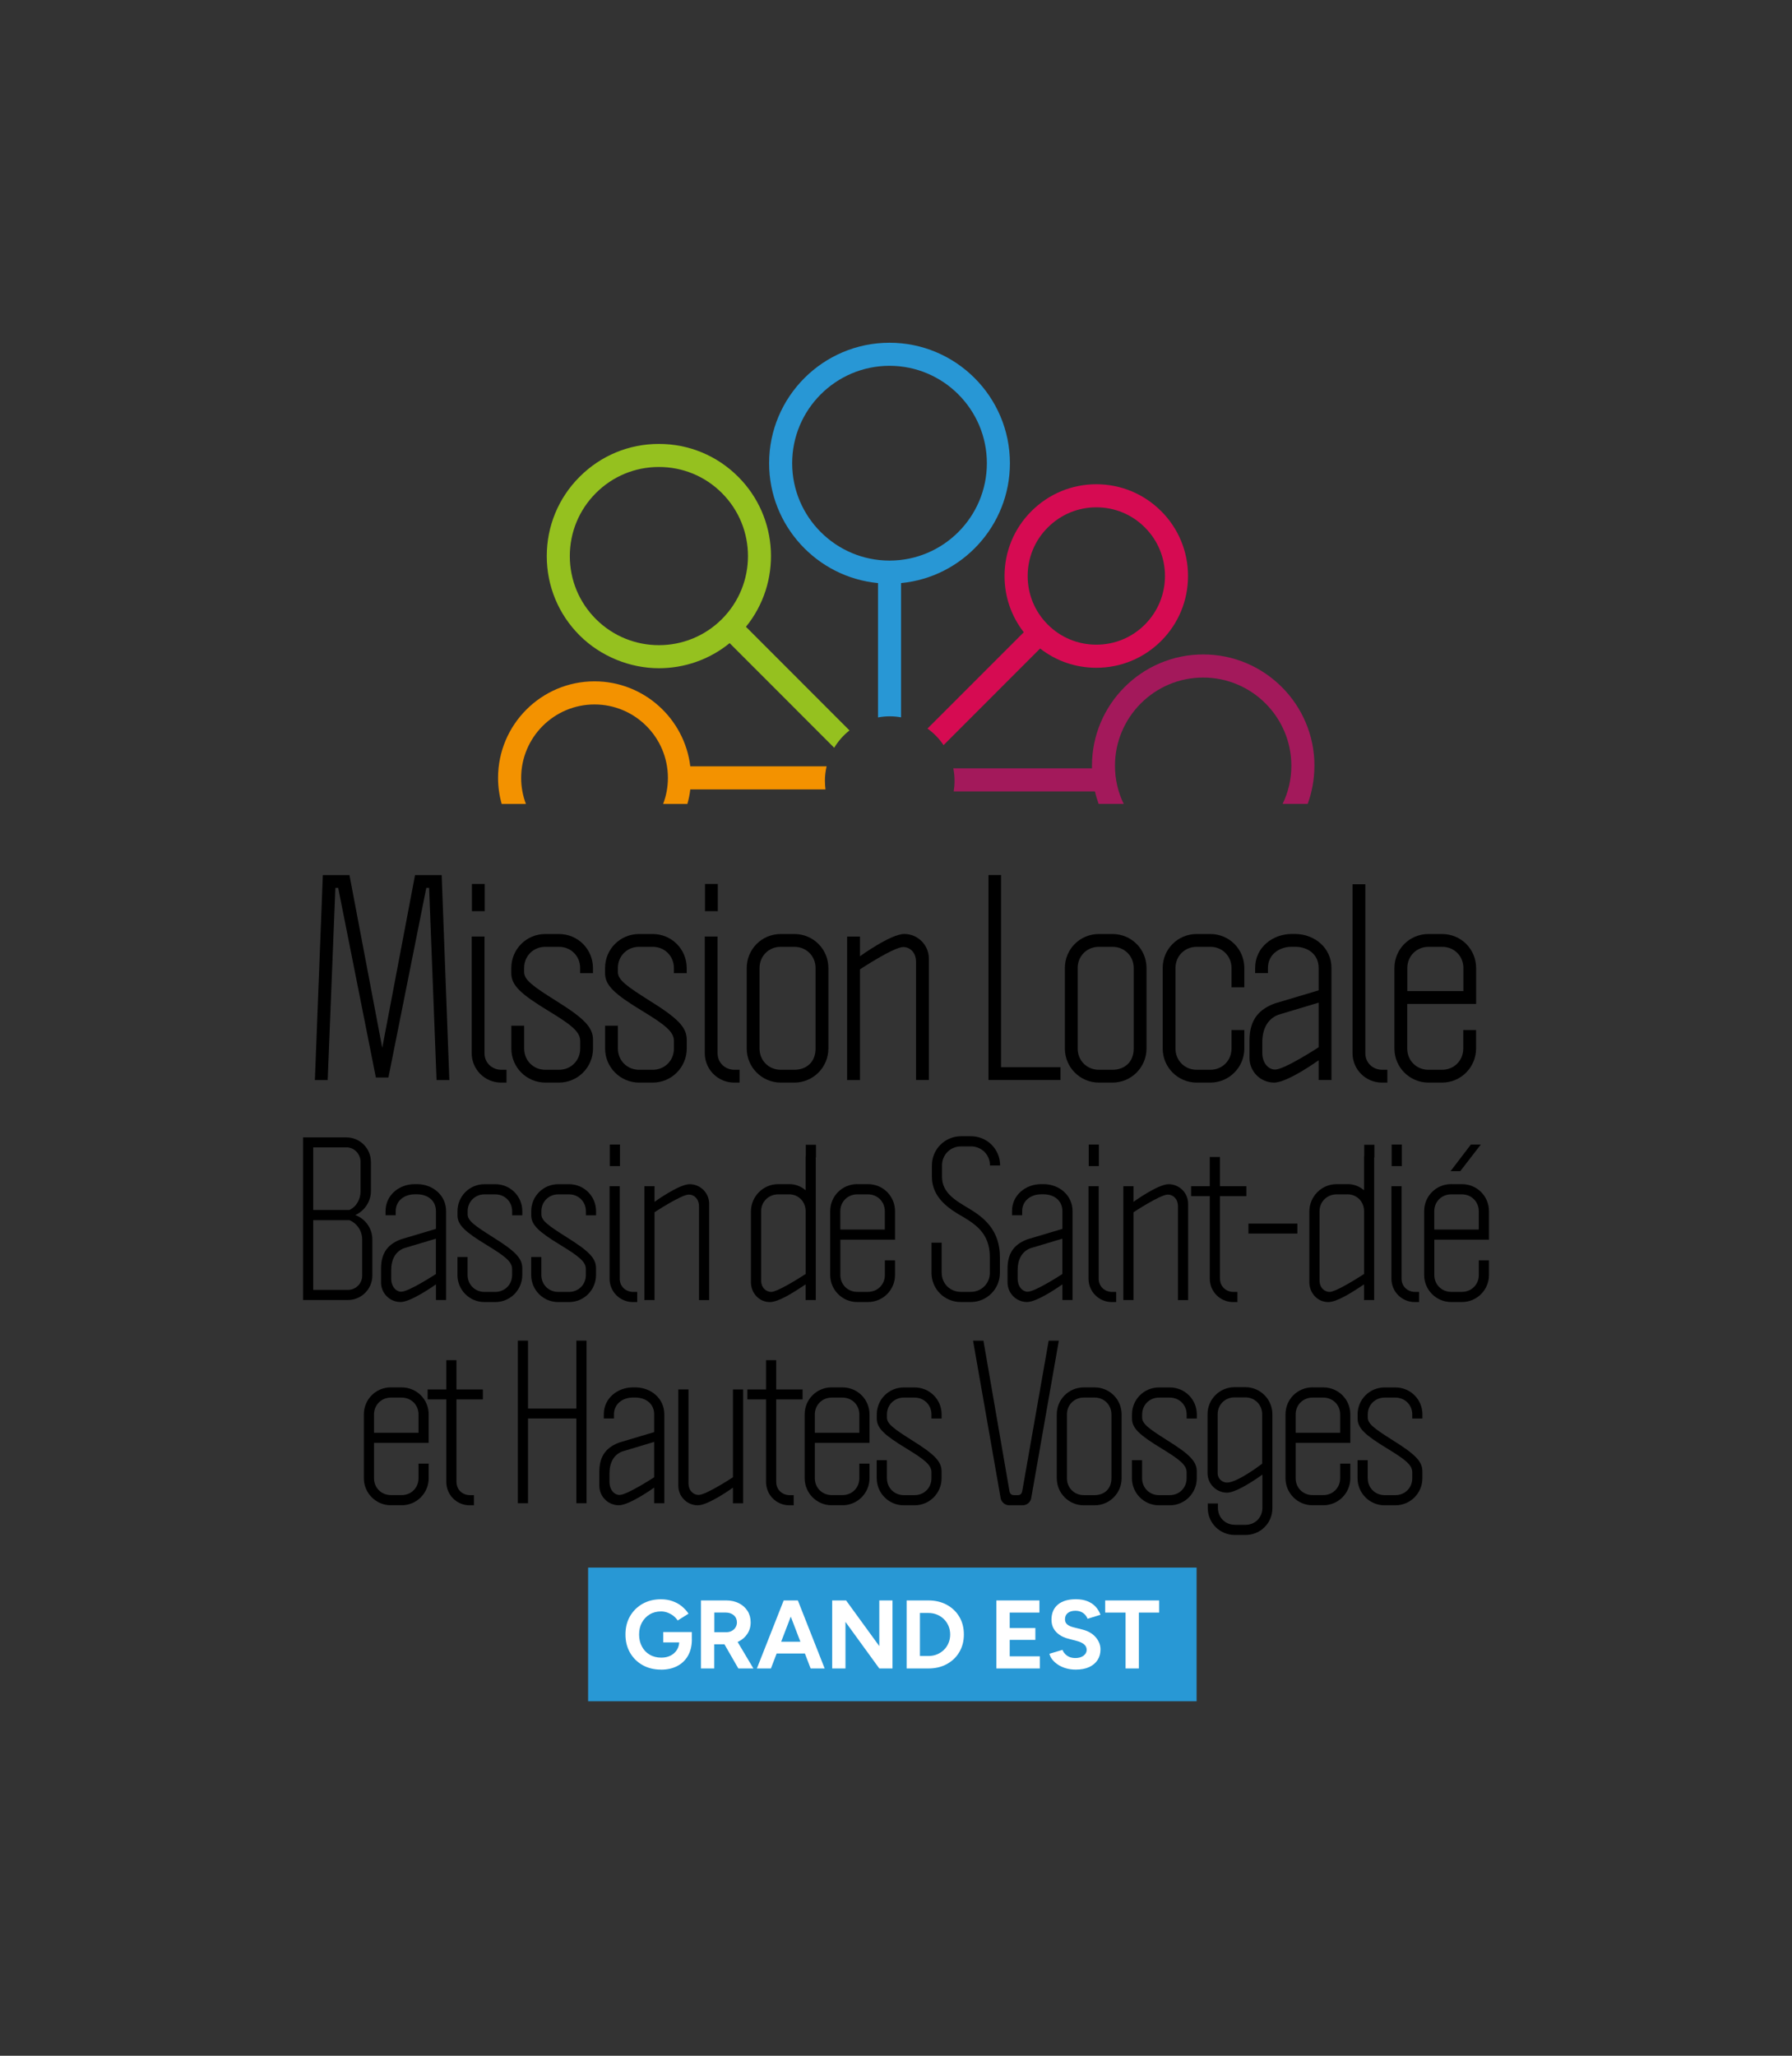 <?xml version="1.0" encoding="UTF-8"?>
<svg xmlns="http://www.w3.org/2000/svg" width="300" height="344" viewBox="0 0 300 344" fill="none">
  <rect x="0" y="0" width="300" height="344" fill="#333333" stroke="none"/>
  <g clip-path="url(#clip0_1489_4036)">
    <path d="M148.918 57.353C137.799 57.353 128.758 66.394 128.758 77.513C128.758 87.967 136.772 96.602 146.989 97.57V120.052C147.625 119.934 148.283 119.867 148.955 119.867C149.628 119.867 150.234 119.927 150.848 120.038V97.57C161.057 96.602 169.071 87.974 169.071 77.513C169.071 66.394 160.03 57.353 148.918 57.353ZM148.918 93.807C139.929 93.807 132.617 86.496 132.617 77.513C132.617 68.531 139.929 61.212 148.918 61.212C157.908 61.212 165.212 68.524 165.212 77.513C165.212 86.503 157.901 93.807 148.918 93.807Z" fill="#2897D5"></path>
    <path d="M124.877 104.889C130.873 97.533 130.437 86.636 123.583 79.783C120.035 76.234 115.318 74.283 110.306 74.283C105.293 74.283 100.577 76.234 97.035 79.783C93.487 83.324 91.535 88.041 91.535 93.053C91.535 98.066 93.487 102.782 97.035 106.324C100.584 109.865 105.508 111.817 110.306 111.817C114.512 111.817 118.712 110.419 122.149 107.617L139.656 125.131C140.321 124.015 141.193 123.024 142.214 122.226L124.885 104.889H124.877ZM99.763 103.596C96.947 100.779 95.394 97.038 95.394 93.053C95.394 89.069 96.947 85.32 99.763 82.504C102.58 79.687 106.321 78.142 110.306 78.142C114.291 78.142 118.039 79.687 120.855 82.504C126.674 88.322 126.674 97.777 120.855 103.596C115.037 109.414 105.582 109.414 99.763 103.596Z" fill="#95C11F"></path>
    <path d="M194.393 85.535C191.495 82.637 187.636 81.032 183.533 81.032C179.43 81.032 175.578 82.637 172.672 85.535C169.767 88.433 168.17 92.292 168.17 96.395C168.17 99.84 169.301 103.115 171.393 105.799L155.27 121.915C156.327 122.669 157.243 123.608 157.961 124.688L174.129 108.519C176.805 110.612 180.088 111.743 183.533 111.743C187.636 111.743 191.487 110.146 194.393 107.248C197.291 104.35 198.888 100.491 198.888 96.388C198.888 92.284 197.291 88.433 194.393 85.527V85.535ZM194.156 100.786C193.587 102.161 192.744 103.426 191.665 104.512C189.491 106.686 186.608 107.876 183.54 107.876C180.472 107.876 177.581 106.686 175.408 104.512C173.234 102.339 172.044 99.456 172.044 96.388C172.044 93.32 173.234 90.429 175.415 88.263C177.589 86.089 180.472 84.892 183.54 84.892C186.608 84.892 189.499 86.082 191.665 88.263C193.838 90.436 195.029 93.32 195.029 96.388C195.029 97.918 194.726 99.404 194.156 100.786Z" fill="#D60B52"></path>
    <path d="M138.103 130.713C138.103 131.186 138.133 131.644 138.192 132.095H115.562C115.466 132.923 115.303 133.737 115.074 134.528H111.016C111.533 133.175 111.814 131.704 111.814 130.166C111.814 123.386 106.299 117.879 99.527 117.879C92.755 117.879 87.247 123.394 87.247 130.166C87.247 131.704 87.528 133.175 88.046 134.528H83.987C83.595 133.145 83.381 131.674 83.381 130.166C83.381 121.265 90.618 114.012 99.527 114.012C107.777 114.012 114.601 120.237 115.562 128.236H138.384C138.192 129.027 138.096 129.855 138.096 130.713H138.103Z" fill="#F39200"></path>
    <path d="M220.046 128.14C220.046 130.38 219.646 132.532 218.922 134.52H214.723C215.662 132.591 216.187 130.417 216.187 128.14C216.187 120.001 209.562 113.377 201.423 113.377C193.283 113.377 186.659 120.001 186.659 128.14C186.659 130.425 187.177 132.591 188.123 134.52H183.924C183.68 133.84 183.465 133.145 183.303 132.435H159.66C159.749 131.874 159.801 131.297 159.801 130.706C159.801 129.974 159.734 129.256 159.594 128.569H182.808C182.808 128.428 182.808 128.281 182.808 128.133C182.808 117.864 191.162 109.51 201.43 109.51C211.699 109.51 220.053 117.864 220.053 128.133L220.046 128.14Z" fill="#A3195B"></path>
    <path d="M63.996 175.329L69.482 146.43H73.94L75.226 180.733H73.082L71.84 148.574H71.367L65.024 180.305H62.925L56.618 148.574H56.145L54.859 180.733H52.715L54.046 146.43H58.504L63.989 175.329H63.996Z" fill="black"></path>
    <path d="M83.846 179.011H84.792V181.155H83.809C81.111 181.11 78.967 178.922 78.967 176.224V156.714H81.111V176.224C81.111 177.894 82.397 178.966 83.853 179.011H83.846ZM81.148 152.47H79.004V147.924H81.148V152.47Z" fill="black"></path>
    <path d="M87.749 175.455C87.749 177.473 89.294 179.011 91.305 179.011H93.575C95.593 179.011 97.131 177.466 97.131 175.455V174.213C97.131 172.668 95.755 171.551 91.815 169.156C87.143 166.325 85.598 164.868 85.598 162.85V161.992C85.598 158.821 88.126 156.292 91.298 156.292H93.567C96.739 156.292 99.267 158.821 99.267 161.992V162.85H97.123V161.992C97.123 159.974 95.578 158.436 93.567 158.436H91.298C89.279 158.436 87.742 159.981 87.742 161.992V162.636C87.742 163.966 89.154 164.994 93.102 167.478C97.774 170.391 99.275 171.891 99.275 173.998V175.455C99.275 178.582 96.746 181.155 93.575 181.155H91.305C88.133 181.155 85.605 178.582 85.605 175.455V171.64H87.749V175.455Z" fill="black"></path>
    <path d="M103.444 175.455C103.444 177.473 104.989 179.011 107 179.011H109.27C111.288 179.011 112.826 177.466 112.826 175.455V174.213C112.826 172.668 111.451 171.551 107.51 169.156C102.838 166.325 101.293 164.868 101.293 162.85V161.992C101.293 158.821 103.821 156.292 106.993 156.292H109.263C112.434 156.292 114.962 158.821 114.962 161.992V162.85H112.819V161.992C112.819 159.974 111.273 158.436 109.263 158.436H106.993C104.975 158.436 103.437 159.981 103.437 161.992V162.636C103.437 163.966 104.849 164.994 108.797 167.478C113.469 170.391 114.97 171.891 114.97 173.998V175.455C114.97 178.582 112.441 181.155 109.27 181.155H107C103.829 181.155 101.3 178.582 101.3 175.455V171.64H103.444V175.455Z" fill="black"></path>
    <path d="M122.866 179.011H123.812V181.155H122.829C120.13 181.11 117.986 178.922 117.986 176.224V156.714H120.13V176.224C120.13 177.894 121.417 178.966 122.873 179.011H122.866ZM120.167 152.47H118.023V147.924H120.167V152.47Z" fill="black"></path>
    <path d="M130.71 156.292H132.979C136.151 156.292 138.679 158.821 138.679 161.992V175.455C138.679 178.582 136.151 181.155 132.979 181.155H130.71C127.538 181.155 125.01 178.582 125.01 175.455V161.992C125.01 158.821 127.538 156.292 130.71 156.292ZM130.71 179.011H132.979C134.998 179.011 136.535 177.724 136.535 175.455V161.992C136.535 159.974 134.99 158.436 132.979 158.436H130.71C128.691 158.436 127.154 159.981 127.154 161.992V175.455C127.154 177.473 128.699 179.011 130.71 179.011Z" fill="black"></path>
    <path d="M143.966 160.018C143.966 160.018 149.112 156.285 151.381 156.285C153.651 156.285 155.499 158.126 155.499 160.403V180.726H153.355V160.957C153.355 159.368 152.328 158.473 151.211 158.473C149.622 158.473 143.966 162.207 143.966 162.207V180.733H141.822V156.721H143.966V160.026V160.018Z" fill="black"></path>
    <path d="M167.586 178.582H177.537V180.726H165.486V146.423H167.586V178.582Z" fill="black"></path>
    <path d="M183.969 156.292H186.239C189.411 156.292 191.939 158.821 191.939 161.992V175.455C191.939 178.582 189.411 181.155 186.239 181.155H183.969C180.798 181.155 178.27 178.582 178.27 175.455V161.992C178.27 158.821 180.798 156.292 183.969 156.292ZM183.969 179.011H186.239C188.257 179.011 189.795 177.724 189.795 175.455V161.992C189.795 159.974 188.25 158.436 186.239 158.436H183.969C181.951 158.436 180.413 159.981 180.413 161.992V175.455C180.413 177.473 181.959 179.011 183.969 179.011Z" fill="black"></path>
    <path d="M200.344 156.292H202.614C205.786 156.292 208.314 158.821 208.314 161.992V165.208H206.17V161.992C206.17 159.974 204.625 158.436 202.614 158.436H200.344C198.326 158.436 196.788 159.981 196.788 161.992V175.455C196.788 177.473 198.334 179.011 200.344 179.011H202.614C204.632 179.011 206.17 177.466 206.17 175.455V172.365H208.314V175.455C208.314 178.582 205.786 181.155 202.614 181.155H200.344C197.173 181.155 194.645 178.582 194.645 175.455V161.992C194.645 158.821 197.173 156.292 200.344 156.292Z" fill="black"></path>
    <path d="M213.421 167.907L220.755 165.718V161.985C220.755 159.715 218.996 158.466 216.896 158.429H216.253C214.109 158.429 212.268 159.76 212.268 161.985V162.843H210.124V161.985C210.124 158.51 213.081 156.285 216.253 156.285H216.896C220.023 156.329 222.899 158.555 222.899 161.985V180.726H220.755V177.421C220.755 177.421 215.565 181.155 213.296 181.155C211.026 181.155 209.178 179.314 209.178 177.037V174.08C209.178 170.435 210.982 168.809 213.421 167.907ZM213.466 178.974C215.055 178.974 220.755 175.24 220.755 175.24V167.781L214.02 169.799C212.216 170.487 211.322 172.158 211.322 174.427V176.187C211.322 177.902 212.349 178.974 213.466 178.974Z" fill="black"></path>
    <path d="M232.251 181.155H231.268C228.57 181.11 226.426 178.922 226.426 176.224V147.968H228.57V176.224C228.57 177.894 229.856 178.966 231.313 179.011H232.259V181.155H232.251Z" fill="black"></path>
    <path d="M239.149 156.292H241.418C244.59 156.292 247.118 158.821 247.118 161.992V167.995H235.585V175.455C235.585 177.473 237.13 179.011 239.141 179.011H241.411C243.429 179.011 244.967 177.466 244.967 175.455V172.365H247.111V175.455C247.111 178.582 244.583 181.155 241.411 181.155H239.141C235.97 181.155 233.441 178.582 233.441 175.455V161.992C233.441 158.821 235.97 156.292 239.141 156.292H239.149ZM241.426 158.436H239.156C237.145 158.436 235.6 159.981 235.6 161.992V165.851H244.989V161.992C244.989 159.974 243.444 158.436 241.433 158.436H241.426Z" fill="black"></path>
    <path d="M62.097 194.41V199.304C62.097 201.071 61.011 202.639 59.48 203.319C61.144 203.932 62.334 205.529 62.334 207.4V213.454C62.334 215.702 60.5 217.535 58.253 217.535H50.734V190.329H58.009C60.257 190.329 62.09 192.163 62.09 194.41H62.097ZM60.36 199.378V194.41C60.36 193.183 59.377 191.993 58.016 191.993H52.435V202.469H58.489C59.717 201.921 60.36 200.598 60.36 199.371V199.378ZM60.633 213.462V207.407C60.633 206.01 59.783 204.686 58.489 204.176H52.435V215.842H58.216C59.613 215.842 60.633 214.756 60.633 213.462Z" fill="black"></path>
    <path d="M67.162 207.37L72.98 205.633V202.676C72.98 200.872 71.583 199.888 69.92 199.851H69.41C67.709 199.851 66.246 200.909 66.246 202.676V203.356H64.545V202.676C64.545 199.918 66.889 198.151 69.41 198.151H69.92C72.404 198.188 74.681 199.955 74.681 202.676V217.535H72.98V214.918C72.98 214.918 68.863 217.875 67.059 217.875C65.255 217.875 63.791 216.412 63.791 214.608V212.264C63.791 209.374 65.218 208.08 67.155 207.37H67.162ZM67.192 216.145C68.449 216.145 72.973 213.188 72.973 213.188V207.274L67.635 208.871C66.209 209.418 65.491 210.741 65.491 212.545V213.942C65.491 215.303 66.305 216.153 67.192 216.153V216.145Z" fill="black"></path>
    <path d="M78.28 213.358C78.28 214.955 79.508 216.182 81.105 216.182H82.908C84.505 216.182 85.733 214.955 85.733 213.358V212.375C85.733 211.148 84.646 210.268 81.519 208.361C77.815 206.113 76.588 204.96 76.588 203.363V202.683C76.588 200.169 78.591 198.158 81.112 198.158H82.916C85.429 198.158 87.44 200.162 87.44 202.683V203.363H85.74V202.683C85.74 201.086 84.513 199.859 82.916 199.859H81.112C79.515 199.859 78.288 201.086 78.288 202.683V203.193C78.288 204.25 79.412 205.063 82.539 207.037C86.243 209.351 87.433 210.542 87.433 212.205V213.358C87.433 215.842 85.429 217.883 82.908 217.883H81.105C78.584 217.883 76.58 215.842 76.58 213.358V210.335H78.28V213.358Z" fill="black"></path>
    <path d="M90.626 213.358C90.626 214.955 91.853 216.182 93.45 216.182H95.254C96.851 216.182 98.078 214.955 98.078 213.358V212.375C98.078 211.148 96.992 210.268 93.864 208.361C90.16 206.113 88.933 204.96 88.933 203.363V202.683C88.933 200.169 90.937 198.158 93.458 198.158H95.261C97.775 198.158 99.786 200.162 99.786 202.683V203.363H98.086V202.683C98.086 201.086 96.858 199.859 95.261 199.859H93.458C91.861 199.859 90.633 201.086 90.633 202.683V203.193C90.633 204.25 91.757 205.063 94.885 207.037C98.588 209.351 99.779 210.542 99.779 212.205V213.358C99.779 215.842 97.775 217.883 95.254 217.883H93.45C90.929 217.883 88.926 215.842 88.926 213.358V210.335H90.626V213.358Z" fill="black"></path>
    <path d="M105.93 216.182H106.677V217.883H105.893C103.749 217.846 102.049 216.116 102.049 213.972V198.499H103.749V213.972C103.749 215.295 104.769 216.145 105.923 216.182H105.93ZM103.786 195.127H102.086V191.52H103.786V195.127Z" fill="black"></path>
    <path d="M109.568 201.116C109.568 201.116 113.649 198.158 115.453 198.158C117.257 198.158 118.72 199.622 118.72 201.426V217.55H117.02V201.87C117.02 200.613 116.207 199.896 115.32 199.896C114.063 199.896 109.575 202.853 109.575 202.853V217.543H107.875V198.499H109.575V201.116H109.568Z" fill="black"></path>
    <path d="M136.566 193.664V217.543H134.865V214.926C132.825 216.286 130.341 217.883 128.877 217.883C127.11 217.883 125.75 216.419 125.713 214.615V202.676C125.75 200.192 127.753 198.151 130.274 198.151H132.041C133.128 198.114 134.119 198.528 134.865 199.171V193.494H134.902V191.557H136.603V193.664H136.566ZM132.078 199.859H130.274C128.677 199.859 127.421 201.086 127.421 202.683V214.245C127.421 215.473 128.234 216.182 129.121 216.182C130.008 216.182 132.965 214.415 134.873 213.188V202.676C134.873 201.079 133.682 199.851 132.086 199.851L132.078 199.859Z" fill="black"></path>
    <path d="M143.509 198.151H145.313C147.826 198.151 149.837 200.155 149.837 202.676V207.437H140.685V213.351C140.685 214.948 141.912 216.175 143.509 216.175H145.313C146.91 216.175 148.137 214.948 148.137 213.351V210.904H149.837V213.351C149.837 215.835 147.834 217.875 145.313 217.875H143.509C140.995 217.875 138.984 215.835 138.984 213.351V202.668C138.984 200.155 140.988 198.144 143.509 198.144V198.151ZM145.305 199.859H143.501C141.905 199.859 140.677 201.086 140.677 202.683V205.744H148.129V202.683C148.129 201.086 146.902 199.859 145.305 199.859Z" fill="black"></path>
    <path d="M157.651 212.981C157.651 214.785 159.048 216.175 160.845 216.175H162.508C164.312 216.175 165.709 214.778 165.709 212.981V210.364C165.709 206.143 163.055 204.686 160.298 203.082C157.954 201.655 156.01 199.814 156.01 196.894V195.024C156.01 192.303 158.183 190.13 160.904 190.13H162.538C165.258 190.13 167.432 192.303 167.432 195.024H165.732C165.732 193.22 164.334 191.83 162.53 191.83H160.897C159.093 191.83 157.703 193.227 157.703 195.024V196.894C157.703 199.578 159.876 200.842 162.227 202.232C164.844 203.799 167.395 205.936 167.395 210.364V212.981C167.395 215.702 165.221 217.875 162.501 217.875H160.837C158.117 217.875 155.943 215.702 155.943 212.981V207.947H157.644V212.981H157.651Z" fill="black"></path>
    <path d="M172.038 207.37L177.856 205.633V202.676C177.856 200.872 176.459 199.888 174.795 199.851H174.285C172.585 199.851 171.121 200.909 171.121 202.676V203.356H169.421V202.676C169.421 199.918 171.764 198.151 174.285 198.151H174.795C177.279 198.188 179.556 199.955 179.556 202.676V217.535H177.856V214.918C177.856 214.918 173.738 217.875 171.941 217.875C170.145 217.875 168.674 216.412 168.674 214.608V212.264C168.674 209.374 170.101 208.08 172.038 207.37ZM172.067 216.145C173.324 216.145 177.848 213.188 177.848 213.188V207.274L172.511 208.871C171.084 209.418 170.367 210.741 170.367 212.545V213.942C170.367 215.303 171.18 216.153 172.067 216.153V216.145Z" fill="black"></path>
    <path d="M186.114 216.182H186.86V217.883H186.077C183.933 217.846 182.232 216.116 182.232 213.972V198.499H183.933V213.972C183.933 215.295 184.953 216.145 186.106 216.182H186.114ZM183.97 195.127H182.269V191.52H183.97V195.127Z" fill="black"></path>
    <path d="M189.752 201.116C189.752 201.116 193.832 198.158 195.636 198.158C197.44 198.158 198.904 199.622 198.904 201.426V217.55H197.204V201.87C197.204 200.613 196.39 199.896 195.503 199.896C194.246 199.896 189.759 202.853 189.759 202.853V217.543H188.059V198.499H189.759V201.116H189.752Z" fill="black"></path>
    <path d="M204.241 213.972C204.241 215.295 205.261 216.145 206.415 216.182H207.161V217.883H206.378C204.234 217.846 202.533 216.116 202.533 213.972V200.162H199.406V198.499H202.533V193.604H204.234V198.499H208.655V200.162H204.234V213.972H204.241Z" fill="black"></path>
    <path d="M217.201 206.416H209.002V204.753H217.201V206.416Z" fill="black"></path>
    <path d="M230.05 193.664V217.543H228.35V214.926C226.309 216.286 223.825 217.883 222.361 217.883C220.595 217.883 219.234 216.419 219.197 214.615V202.676C219.234 200.192 221.238 198.151 223.759 198.151H225.526C226.612 198.114 227.603 198.528 228.35 199.171V193.494H228.387V191.557H230.087V193.664H230.05ZM225.563 199.859H223.759C222.162 199.859 220.905 201.086 220.905 202.683V214.245C220.905 215.473 221.718 216.182 222.605 216.182C223.493 216.182 226.45 214.415 228.357 213.188V202.676C228.357 201.079 227.167 199.851 225.57 199.851L225.563 199.859Z" fill="black"></path>
    <path d="M236.821 216.182H237.567V217.883H236.784C234.64 217.846 232.939 216.116 232.939 213.972V198.499H234.64V213.972C234.64 215.295 235.66 216.145 236.813 216.182H236.821ZM234.677 195.127H232.976V191.52H234.677V195.127Z" fill="black"></path>
    <path d="M242.942 198.151H244.746C247.26 198.151 249.271 200.155 249.271 202.676V207.437H240.118V213.351C240.118 214.948 241.346 216.175 242.942 216.175H244.746C246.343 216.175 247.57 214.948 247.57 213.351V210.904H249.271V213.351C249.271 215.835 247.267 217.875 244.746 217.875H242.942C240.429 217.875 238.418 215.835 238.418 213.351V202.668C238.418 200.155 240.421 198.144 242.942 198.144V198.151ZM244.739 199.859H242.935C241.338 199.859 240.111 201.086 240.111 202.683V205.744H247.563V202.683C247.563 201.086 246.336 199.859 244.739 199.859ZM244.473 195.978H242.839L246.24 191.52H247.903L244.465 195.978H244.473Z" fill="black"></path>
    <path d="M65.439 232.159H67.242C69.756 232.159 71.767 234.162 71.767 236.683V241.444H62.614V247.358C62.614 248.955 63.842 250.182 65.439 250.182H67.242C68.839 250.182 70.067 248.955 70.067 247.358V244.911H71.767V247.358C71.767 249.842 69.763 251.883 67.242 251.883H65.439C62.925 251.883 60.914 249.842 60.914 247.358V236.676C60.914 234.162 62.917 232.151 65.439 232.151V232.159ZM67.242 233.866H65.439C63.842 233.866 62.614 235.094 62.614 236.69V239.751H70.067V236.69C70.067 235.094 68.839 233.866 67.242 233.866Z" fill="black"></path>
    <path d="M76.425 247.979C76.425 249.303 77.445 250.16 78.598 250.19H79.345V251.89H78.561C76.417 251.853 74.717 250.123 74.717 247.979V234.169H71.59V232.506H74.717V227.612H76.417V232.506H80.838V234.169H76.417V247.979H76.425Z" fill="black"></path>
    <path d="M88.394 235.7H96.489V224.337H98.189V251.543H96.489V237.363H88.394V251.543H86.693V224.337H88.394V235.7Z" fill="black"></path>
    <path d="M103.698 241.377L109.516 239.64V236.683C109.516 234.879 108.119 233.896 106.455 233.859H105.945C104.245 233.859 102.781 234.916 102.781 236.683V237.363H101.081V236.683C101.081 233.925 103.424 232.159 105.945 232.159H106.455C108.939 232.195 111.216 233.962 111.216 236.683V251.543H109.516V248.926C109.516 248.926 105.398 251.883 103.602 251.883C101.805 251.883 100.334 250.419 100.334 248.615V246.272C100.334 243.381 101.761 242.087 103.698 241.377ZM103.735 250.153C104.992 250.153 109.516 247.196 109.516 247.196V241.281L104.178 242.878C102.751 243.425 102.034 244.749 102.034 246.553V247.95C102.034 249.31 102.848 250.16 103.735 250.16V250.153Z" fill="black"></path>
    <path d="M116.826 251.89C115.022 251.89 113.559 250.426 113.559 248.623V232.499H115.259V248.179C115.259 249.436 116.072 250.153 116.959 250.153C118.216 250.153 122.704 247.196 122.704 247.196V232.506H124.404V251.55H122.704V248.933C122.704 248.933 118.623 251.89 116.819 251.89H116.826Z" fill="black"></path>
    <path d="M129.95 247.979C129.95 249.303 130.97 250.16 132.124 250.19H132.87V251.89H132.087C129.943 251.853 128.242 250.123 128.242 247.979V234.169H125.115V232.506H128.242V227.612H129.943V232.506H134.364V234.169H129.943V247.979H129.95Z" fill="black"></path>
    <path d="M139.235 232.159H141.039C143.553 232.159 145.564 234.162 145.564 236.683V241.444H136.411V247.358C136.411 248.955 137.639 250.182 139.235 250.182H141.039C142.636 250.182 143.863 248.955 143.863 247.358V244.911H145.564V247.358C145.564 249.842 143.56 251.883 141.039 251.883H139.235C136.722 251.883 134.711 249.842 134.711 247.358V236.676C134.711 234.162 136.714 232.151 139.235 232.151V232.159ZM141.039 233.866H139.235C137.639 233.866 136.411 235.094 136.411 236.69V239.751H143.863V236.69C143.863 235.094 142.636 233.866 141.039 233.866Z" fill="black"></path>
    <path d="M148.483 247.366C148.483 248.963 149.71 250.19 151.307 250.19H153.111C154.708 250.19 155.935 248.963 155.935 247.366V246.382C155.935 245.155 154.848 244.275 151.714 242.368C148.01 240.121 146.783 238.967 146.783 237.371V236.69C146.783 234.177 148.786 232.166 151.307 232.166H153.111C155.625 232.166 157.636 234.169 157.636 236.69V237.371H155.935V236.69C155.935 235.093 154.708 233.866 153.111 233.866H151.307C149.71 233.866 148.483 235.093 148.483 236.69V237.2C148.483 238.258 149.607 239.071 152.734 241.045C156.438 243.359 157.628 244.549 157.628 246.212V247.366C157.628 249.85 155.625 251.89 153.104 251.89H151.3C148.786 251.89 146.775 249.85 146.775 247.366V244.342H148.476V247.366H148.483Z" fill="black"></path>
    <path d="M168.992 249.51C169.059 249.916 169.295 250.19 169.739 250.19H170.419C170.863 250.19 171.062 249.887 171.136 249.51L175.557 224.344H177.257L172.629 250.737C172.496 251.38 171.912 251.89 171.166 251.89H168.992C168.245 251.89 167.669 251.38 167.528 250.737L162.9 224.344H164.638L168.992 249.51Z" fill="black"></path>
    <path d="M181.44 232.159H183.244C185.758 232.159 187.769 234.162 187.769 236.683V247.366C187.769 249.85 185.765 251.89 183.244 251.89H181.44C178.927 251.89 176.916 249.85 176.916 247.366V236.683C176.916 234.169 178.92 232.159 181.44 232.159ZM181.44 250.19H183.244C184.841 250.19 186.068 249.17 186.068 247.366V236.683C186.068 235.086 184.841 233.859 183.244 233.859H181.44C179.844 233.859 178.616 235.086 178.616 236.683V247.366C178.616 248.963 179.844 250.19 181.44 250.19Z" fill="black"></path>
    <path d="M191.2 247.366C191.2 248.963 192.428 250.19 194.024 250.19H195.828C197.425 250.19 198.652 248.963 198.652 247.366V246.382C198.652 245.155 197.566 244.275 194.438 242.368C190.735 240.121 189.507 238.967 189.507 237.371V236.69C189.507 234.177 191.511 232.166 194.032 232.166H195.836C198.349 232.166 200.36 234.169 200.36 236.69V237.371H198.66V236.69C198.66 235.093 197.433 233.866 195.836 233.866H194.032C192.435 233.866 191.208 235.093 191.208 236.69V237.2C191.208 238.258 192.331 239.071 195.459 241.045C199.163 243.359 200.353 244.549 200.353 246.212V247.366C200.353 249.85 198.349 251.89 195.828 251.89H194.024C191.503 251.89 189.5 249.85 189.5 247.366V244.342H191.2V247.366Z" fill="black"></path>
    <path d="M206.71 255.158H208.514C210.111 255.158 211.338 253.931 211.338 252.334V246.752C211.338 246.752 207.22 249.776 205.424 249.776C203.627 249.776 202.156 248.312 202.156 246.508V236.646C202.156 234.162 204.16 232.122 206.681 232.122H208.485C210.998 232.122 213.009 234.162 213.009 236.646V252.393C213.009 254.877 211.006 256.851 208.522 256.851H206.718C204.204 256.851 202.193 254.847 202.193 252.326V251.58H203.894V252.326C203.894 253.923 205.121 255.15 206.718 255.15L206.71 255.158ZM205.417 248.083C207.22 248.083 211.301 244.919 211.301 244.919V236.653C211.301 235.057 210.074 233.829 208.477 233.829H206.673C205.076 233.829 203.849 235.057 203.849 236.653V246.516C203.849 247.469 204.633 248.083 205.417 248.083Z" fill="black"></path>
    <path d="M219.73 232.159H221.533C224.047 232.159 226.058 234.162 226.058 236.683V241.444H216.905V247.358C216.905 248.955 218.133 250.182 219.73 250.182H221.533C223.13 250.182 224.358 248.955 224.358 247.358V244.911H226.058V247.358C226.058 249.842 224.054 251.883 221.533 251.883H219.73C217.216 251.883 215.205 249.842 215.205 247.358V236.676C215.205 234.162 217.209 232.151 219.73 232.151V232.159ZM221.533 233.866H219.73C218.133 233.866 216.905 235.094 216.905 236.69V239.751H224.358V236.69C224.358 235.094 223.13 233.866 221.533 233.866Z" fill="black"></path>
    <path d="M228.977 247.366C228.977 248.963 230.205 250.19 231.801 250.19H233.605C235.202 250.19 236.429 248.963 236.429 247.366V246.382C236.429 245.155 235.343 244.275 232.208 242.368C228.504 240.121 227.277 238.967 227.277 237.371V236.69C227.277 234.177 229.28 232.166 231.801 232.166H233.605C236.119 232.166 238.13 234.169 238.13 236.69V237.371H236.429V236.69C236.429 235.093 235.202 233.866 233.605 233.866H231.801C230.205 233.866 228.977 235.093 228.977 236.69V237.2C228.977 238.258 230.101 239.071 233.228 241.045C236.932 243.359 238.122 244.549 238.122 246.212V247.366C238.122 249.85 236.119 251.89 233.598 251.89H231.794C229.28 251.89 227.27 249.85 227.27 247.366V244.342H228.97V247.366H228.977Z" fill="black"></path>
    <path d="M200.322 262.314H98.455V284.678H200.322V262.314Z" fill="#2898D5"></path>
    <path d="M110.66 279.385C109.5 279.385 108.472 279.133 107.577 278.63C106.683 278.128 105.981 277.433 105.47 276.546C104.96 275.659 104.709 274.646 104.709 273.5C104.709 272.354 104.96 271.334 105.47 270.454C105.981 269.567 106.683 268.879 107.577 268.369C108.472 267.866 109.5 267.615 110.66 267.615C111.355 267.615 111.991 267.719 112.582 267.926C113.166 268.133 113.684 268.413 114.135 268.783C114.586 269.153 114.963 269.559 115.266 270.025L113.447 271.164C113.263 270.868 113.019 270.609 112.723 270.38C112.427 270.151 112.095 269.973 111.74 269.84C111.385 269.707 111.023 269.648 110.668 269.648C109.951 269.648 109.315 269.811 108.768 270.143C108.221 270.476 107.784 270.927 107.467 271.504C107.149 272.08 106.993 272.746 106.993 273.507C106.993 274.269 107.149 274.919 107.459 275.511C107.77 276.102 108.206 276.553 108.768 276.886C109.33 277.218 109.98 277.381 110.719 277.381C111.296 277.381 111.806 277.27 112.257 277.041C112.708 276.812 113.063 276.494 113.322 276.08C113.58 275.666 113.714 275.193 113.714 274.646L115.828 274.32C115.828 275.392 115.606 276.309 115.17 277.071C114.734 277.832 114.12 278.409 113.351 278.801C112.575 279.2 111.681 279.392 110.675 279.392L110.66 279.385ZM111.037 274.831V273.093H115.821V274.476L114.615 274.831H111.037Z" fill="white"></path>
    <path d="M117.344 279.192V267.807H121.572C122.378 267.807 123.088 267.962 123.702 268.28C124.323 268.591 124.803 269.027 125.151 269.574C125.498 270.121 125.668 270.757 125.668 271.481C125.668 272.206 125.483 272.834 125.121 273.389C124.759 273.943 124.264 274.379 123.635 274.69C123.007 275 122.29 275.156 121.491 275.156H119.569V279.192H117.344ZM119.576 273.123H121.595C121.927 273.123 122.23 273.056 122.497 272.908C122.763 272.768 122.977 272.576 123.132 272.324C123.288 272.073 123.369 271.792 123.369 271.481C123.369 270.994 123.192 270.594 122.844 270.291C122.489 269.988 122.038 269.833 121.484 269.833H119.584V273.115L119.576 273.123ZM123.606 279.192L120.974 274.623L122.681 273.404L126.127 279.192H123.606Z" fill="white"></path>
    <path d="M126.711 279.192L131.198 267.807H133.423L129.061 279.192H126.703H126.711ZM128.825 276.686V274.72H135.966V276.686H128.825ZM135.708 279.192L131.346 267.807H133.571L138.059 279.192H135.7H135.708Z" fill="white"></path>
    <path d="M139.314 279.192V267.807H141.643L147.203 275.451V267.807H149.413V279.192H147.203L141.54 271.4V279.192H139.314Z" fill="white"></path>
    <path d="M151.779 279.192V267.807H155.424C156.585 267.807 157.612 268.051 158.507 268.539C159.401 269.027 160.104 269.7 160.606 270.55C161.109 271.4 161.361 272.383 161.361 273.5C161.361 274.616 161.109 275.585 160.606 276.442C160.104 277.3 159.401 277.972 158.507 278.46C157.612 278.948 156.585 279.192 155.424 279.192H151.779ZM154.005 277.107H155.417C155.934 277.107 156.422 277.019 156.866 276.834C157.309 276.649 157.701 276.398 158.026 276.072C158.359 275.747 158.618 275.363 158.795 274.927C158.98 274.49 159.069 274.01 159.069 273.507C159.069 273.004 158.98 272.524 158.795 272.088C158.61 271.651 158.352 271.267 158.026 270.942C157.694 270.616 157.309 270.365 156.866 270.18C156.422 269.995 155.942 269.907 155.417 269.907H154.005V277.13V277.107Z" fill="white"></path>
    <path d="M166.803 279.192V267.807H174.011V269.84H169.035V272.428H173.331V274.409H169.035V277.159H174.077V279.192H166.81H166.803Z" fill="white"></path>
    <path d="M180.094 279.384C179.517 279.384 178.985 279.311 178.482 279.17C177.979 279.03 177.536 278.83 177.151 278.579C176.759 278.327 176.442 278.039 176.183 277.721C175.931 277.411 175.761 277.078 175.688 276.73L177.868 276.08C178.009 276.449 178.26 276.767 178.615 277.034C178.97 277.3 179.421 277.44 179.968 277.448C180.545 277.455 181.01 277.337 181.373 277.07C181.735 276.812 181.92 276.472 181.92 276.065C181.92 275.71 181.779 275.407 181.491 275.163C181.203 274.919 180.811 274.734 180.315 274.601L178.837 274.209C178.282 274.069 177.794 273.855 177.373 273.566C176.952 273.278 176.619 272.923 176.382 272.502C176.146 272.08 176.028 271.585 176.028 271.023C176.028 269.951 176.382 269.116 177.092 268.509C177.802 267.911 178.807 267.608 180.108 267.608C180.833 267.608 181.469 267.711 182.016 267.925C182.563 268.14 183.021 268.436 183.391 268.827C183.761 269.219 184.041 269.678 184.234 270.21L182.068 270.875C181.935 270.506 181.698 270.195 181.35 269.929C181.003 269.67 180.567 269.537 180.035 269.537C179.502 269.537 179.066 269.663 178.756 269.914C178.445 270.165 178.29 270.513 178.29 270.971C178.29 271.326 178.415 271.615 178.652 271.814C178.896 272.021 179.229 272.176 179.65 272.287L181.143 272.664C182.119 272.901 182.881 273.33 183.42 273.951C183.96 274.572 184.234 275.259 184.234 276.013C184.234 276.686 184.071 277.277 183.746 277.78C183.42 278.283 182.947 278.675 182.334 278.963C181.713 279.244 180.966 279.384 180.086 279.384H180.094Z" fill="white"></path>
    <path d="M188.433 279.192V269.84H185.018V267.807H194.059V269.84H190.658V279.192H188.433Z" fill="white"></path>
  </g>
  <defs>
    <clipPath id="clip0_1489_4036">
      <rect width="198.529" height="227.325" fill="white" transform="translate(50.734 57.353)"></rect>
    </clipPath>
  </defs>
</svg>

